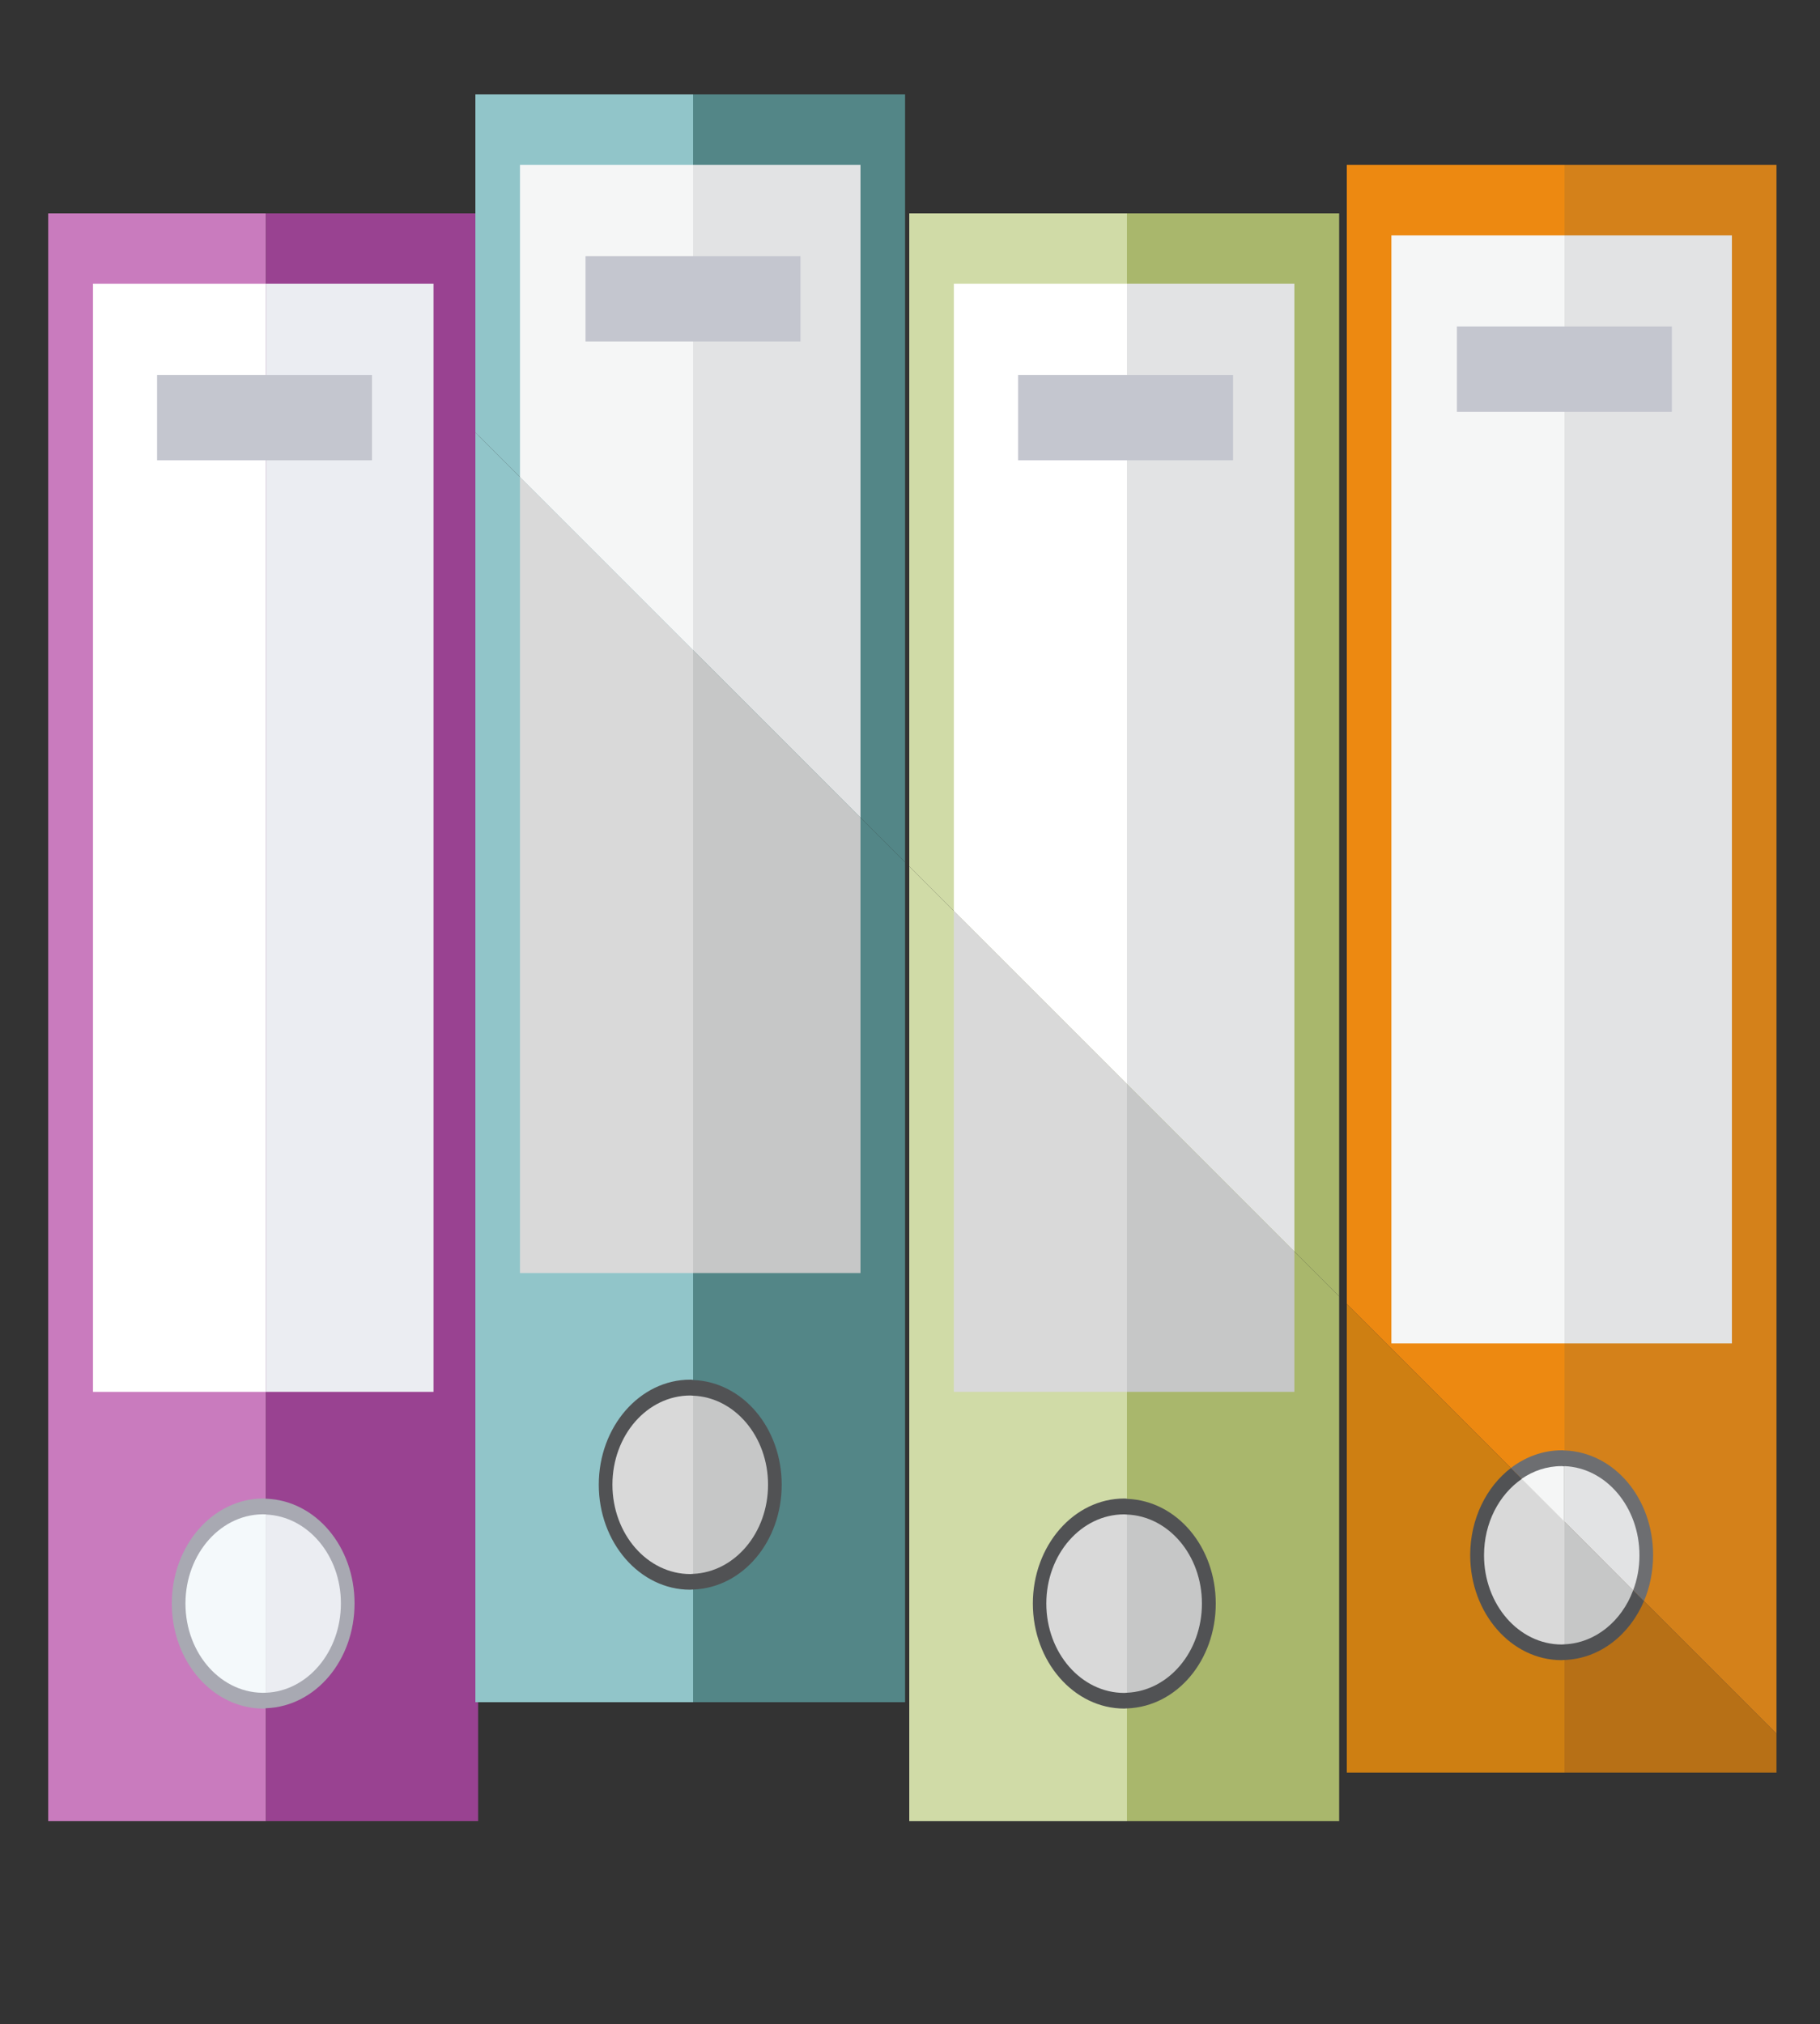 <?xml version="1.0" encoding="utf-8"?>
<!-- Generator: Adobe Illustrator 27.9.0, SVG Export Plug-In . SVG Version: 6.00 Build 0)  -->
<svg version="1.1" id="Layer_1" xmlns="http://www.w3.org/2000/svg" xmlns:xlink="http://www.w3.org/1999/xlink" x="0px" y="0px"
	 viewBox="0 0 1000 1112" style="enable-background:new 0 0 1000 1112;" xml:space="preserve">
<rect x="0" y="0" width="1000" height="1112" fill="#333333" stroke="none"/>
<style type="text/css">
	.st0{fill:#D0DBA7;}
	.st1{fill:#A9B76C;}
	.st2{fill:#FFFFFF;}
	.st3{fill:#D9D9D9;}
	.st4{fill:#C6C7C7;}
	.st5{fill:#E2E3E4;}
	.st6{fill:#515254;}
	.st7{fill:#C4C6CF;}
	.st8{fill:#CE7F12;}
	.st9{fill:#ED8911;}
	.st10{fill:#B77016;}
	.st11{fill:#D4811A;}
	.st12{fill:#F5F6F6;}
	.st13{fill:#6D6E71;}
	.st14{fill:#C97BBE;}
	.st15{fill:#994291;}
	.st16{fill:#EBEDF2;}
	.st17{fill:#A8A9B2;}
	.st18{fill:#F4F9FB;}
	.st19{fill:#91C5C9;}
	.st20{fill:#538687;}
</style>
<g id="_x31_0">
	<g>
		<polygon class="st0" points="619.2,1000.5 499.6,1000.5 499.6,476 619.2,595.6 		"/>
		<polygon class="st0" points="499.6,476 499.6,130.1 499.6,117.2 619.2,117.2 619.2,267.3 619.2,595.6 		"/>
		<polygon class="st1" points="619.2,595.6 619.2,267.3 619.2,117.2 735.8,117.2 735.8,401.1 735.8,712.2 		"/>
		<polygon class="st1" points="735.8,1000.5 619.2,1000.5 619.2,595.6 735.8,712.2 		"/>
		<polygon class="st2" points="524.1,500.5 524.1,158.2 524.1,155.9 619.2,155.9 619.2,267.3 619.2,595.6 		"/>
		<polygon class="st3" points="619.2,764.7 524.1,764.7 524.1,500.5 619.2,595.6 		"/>
		<polygon class="st4" points="711.2,764.7 619.2,764.7 619.2,595.6 711.2,687.6 		"/>
		<polygon class="st5" points="619.2,595.6 619.2,267.3 619.2,155.9 711.2,155.9 711.2,372.9 711.2,687.6 		"/>
		<path class="st6" d="M619.5,823.5c27.2,1.1,48.5,26.4,48.5,57.5c0,31.2-21.3,56.5-48.5,57.6l-0.4,0c-0.5,0-0.9,0.1-1.4,0.1
			c-27.7,0-50.2-25.9-50.2-57.7c0-31.8,22.5-57.7,50.2-57.7c0.5,0,1,0,1.4,0.1L619.5,823.5z"/>
		<path class="st3" d="M619.2,930c-0.5,0-1,0.1-1.5,0.1c-23.6,0-42.8-22-42.8-49.1c0-27.1,19.2-49,42.8-49c0.5,0,1,0.1,1.5,0.1V930z
			"/>
		<path class="st4" d="M660.4,881c0,26.5-18.3,48-41.2,49v-97.9C642.1,833,660.4,854.5,660.4,881z"/>
		<rect x="559.4" y="206" class="st7" width="118.1" height="46.9"/>
	</g>
	<g>
		<polygon class="st8" points="859.6,973.9 740,973.9 740,716.4 859.6,836 		"/>
		<polygon class="st9" points="740,716.4 740,374.5 740,90.6 859.6,90.6 859.6,511.7 859.6,836 		"/>
		<polygon class="st10" points="976.1,973.9 859.6,973.9 859.6,836 976.1,952.5 		"/>
		<polygon class="st11" points="859.6,836 859.6,511.7 859.6,90.6 976.1,90.6 976.1,645.5 976.1,952.5 		"/>
		<polygon class="st12" points="764.5,129.3 859.6,129.3 859.6,511.7 859.6,738.1 764.5,738.1 764.5,402.6 		"/>
		<polygon class="st5" points="859.6,129.3 951.6,129.3 951.6,617.3 951.6,738.1 859.6,738.1 859.6,511.7 		"/>
		<path class="st6" d="M859.8,912l-0.4,0c-0.5,0-0.9,0.1-1.4,0.1c-27.7,0-50.2-25.9-50.2-57.7c0-19.9,8.9-37.6,22.4-47.9l73.1,73.1
			C895.4,898.2,879.1,911.2,859.8,912z"/>
		<path class="st13" d="M830.2,806.5c8-6.1,17.6-9.7,27.9-9.7c0.5,0,1,0,1.4,0.1l0.4,0c27.2,1.1,48.4,26.4,48.4,57.5
			c0,9-1.8,17.6-5,25.2L830.2,806.5z"/>
		<path class="st3" d="M859.6,903.4c-0.5,0-1,0.1-1.5,0.1c-23.6,0-42.7-22-42.7-49c0-17.9,8.3-33.4,20.8-42l23.5,23.5L859.6,903.4
			L859.6,903.4z"/>
		<path class="st12" d="M836,812.5c6.4-4.4,13.9-7,22-7c0.5,0,1,0.1,1.5,0.1V836L836,812.5z"/>
		<path class="st4" d="M859.6,903.4V836l37.7,37.8C891,890.7,876.5,902.7,859.6,903.4z"/>
		<path class="st5" d="M859.6,836v-30.5c22.9,0.9,41.2,22.5,41.2,49c0,6.8-1.2,13.3-3.5,19.3L859.6,836z"/>
		<rect x="800.5" y="179.4" class="st7" width="118.1" height="46.9"/>
	</g>
	<g>
		<polygon class="st14" points="26.5,130.1 26.5,117.2 146.1,117.2 146.1,267.3 146.1,1000.5 26.5,1000.5 		"/>
		<polygon class="st15" points="146.1,267.3 146.1,117.2 262.7,117.2 262.7,401.1 262.7,1000.5 146.1,1000.5 		"/>
		<polygon class="st2" points="51.1,158.2 51.1,155.9 146.1,155.9 146.1,267.3 146.1,764.7 51.1,764.7 		"/>
		<polygon class="st16" points="146.1,267.3 146.1,155.9 238.2,155.9 238.2,372.9 238.2,764.7 146.1,764.7 		"/>
		<path class="st17" d="M144.6,938.7c-27.7,0-50.2-25.9-50.2-57.7c0-31.8,22.5-57.7,50.2-57.7c0.5,0,0.9,0,1.4,0.1l0.4,0
			c27.2,1.1,48.4,26.4,48.4,57.5c0,31.2-21.3,56.5-48.4,57.6l-0.4,0C145.6,938.7,145.1,938.7,144.6,938.7z"/>
		<path class="st18" d="M101.9,881c0,27.7,20,50,44.3,49V832C121.8,831,101.9,853.4,101.9,881z"/>
		<path class="st16" d="M146.1,832.1V930c22.9-0.9,41.2-22.5,41.2-49C187.4,854.5,169,833,146.1,832.1z"/>
		<rect x="86.3" y="206" class="st7" width="118.1" height="46.9"/>
	</g>
	<g>
		<polygon class="st19" points="380.8,473 380.8,935.2 261.2,935.2 261.2,335.8 261.2,237.6 380.8,357.2 		"/>
		<polygon class="st19" points="261.2,237.6 261.2,51.8 380.8,51.8 380.8,357.2 		"/>
		<polygon class="st20" points="497.3,606.8 497.3,935.2 380.8,935.2 380.8,473 380.8,357.2 497.3,473.7 		"/>
		<polygon class="st20" points="380.8,357.2 380.8,51.8 497.3,51.8 497.3,473.7 		"/>
		<polygon class="st3" points="380.8,473 380.8,699.4 285.7,699.4 285.7,363.9 285.7,262.1 380.8,357.2 		"/>
		<polygon class="st12" points="285.7,262.1 285.7,90.6 380.8,90.6 380.8,357.2 		"/>
		<polygon class="st4" points="472.8,578.6 472.8,699.4 380.8,699.4 380.8,473 380.8,357.2 472.8,449.2 		"/>
		<polygon class="st5" points="380.8,357.2 380.8,90.6 472.8,90.6 472.8,449.2 		"/>
		<path class="st6" d="M381,758.2c27.2,1.1,48.5,26.4,48.5,57.5c0,31.2-21.3,56.5-48.5,57.6l-0.4,0c-0.5,0-0.9,0.1-1.4,0.1
			c-27.7,0-50.2-25.9-50.2-57.7s22.5-57.7,50.2-57.7c0.5,0,0.9,0,1.4,0.1L381,758.2z"/>
		<path class="st3" d="M380.8,864.7c-0.5,0-1,0.1-1.5,0.1c-23.6,0-42.8-22-42.8-49.1c0-27.1,19.1-49,42.8-49c0.5,0,1,0.1,1.5,0.1
			V864.7z"/>
		<path class="st4" d="M422,815.7c0,26.5-18.3,48-41.2,49v-97.9C403.7,767.7,422,789.2,422,815.7z"/>
		<rect x="321.7" y="140.7" class="st7" width="118.1" height="46.9"/>
	</g>
</g>
</svg>
